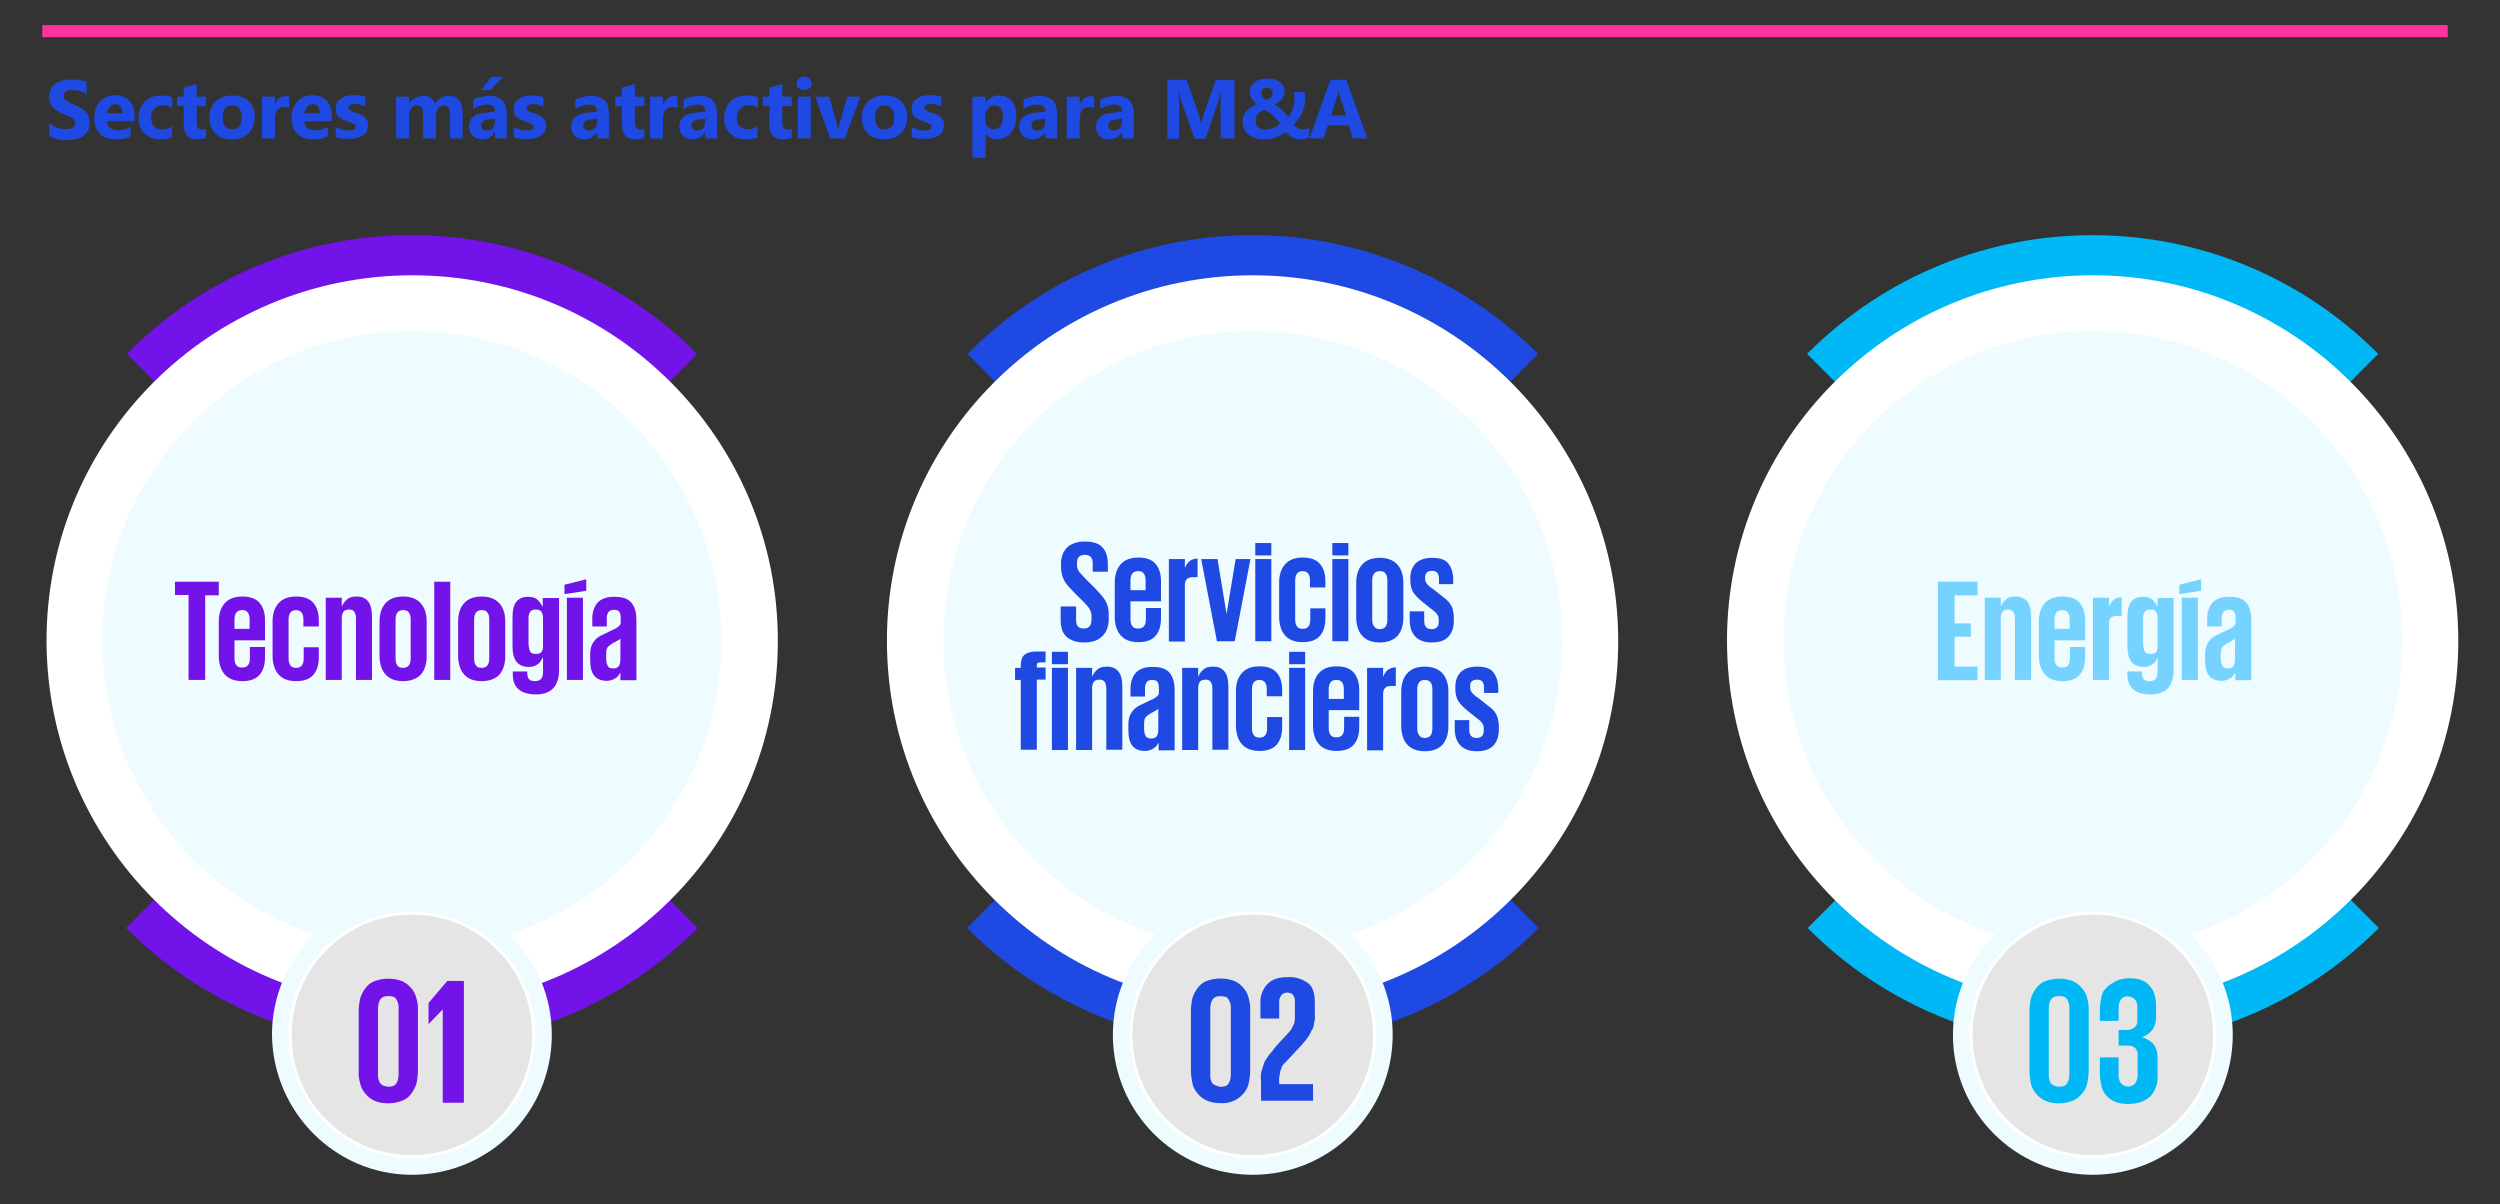 <?xml version="1.0" encoding="utf-8"?>
<!-- Generator: Adobe Illustrator 27.5.0, SVG Export Plug-In . SVG Version: 6.00 Build 0)  -->
<svg version="1.1" id="Layer_1" xmlns="http://www.w3.org/2000/svg" xmlns:xlink="http://www.w3.org/1999/xlink" x="0px" y="0px"
	 viewBox="0 0 827.3 398.5" style="enable-background:new 0 0 827.3 398.5;" xml:space="preserve">
<rect x="0" y="0" width="827.3" height="398.5" fill="#333333" stroke="none"/>
<style type="text/css">
	.st0{fill:none;stroke:#FD349C;stroke-width:4;}
	.st1{fill:#7213EA;}
	.st2{fill:#FFFFFF;}
	.st3{fill:#EEFBFF;}
	.st4{fill:#E5E5E5;}
	.st5{fill:none;stroke:#FFFFFF;}
	.st6{fill:#1E49E2;}
	.st7{fill:#00B8F5;}
	.st8{fill:#76D2FF;}
</style>
<line id="Line_107" class="st0" x1="14" y1="10.3" x2="810" y2="10.3"/>
<g id="Group_2613" transform="translate(0 0)">
	<path id="Path_3184" class="st1" d="M136.3,346.4c35.5,0,69.5-14.1,94.6-39.3l-94.6-94.9l-94.6,94.9
		C66.8,332.2,100.8,346.3,136.3,346.4"/>
	<path id="Path_3185" class="st1" d="M42,117.1l94.6,94.9l94.1-94.9c-25.1-25.1-59.1-39.3-94.6-39.3C100.7,77.8,66.8,91.9,42,117.1"
		/>
	<path id="Path_3186" class="st2" d="M136.3,333.1c66.8,0.1,121.1-54,121.1-120.9c0.1-66.8-54-121.1-120.9-121.1
		S15.4,145.1,15.4,212l0,0C15.5,278.8,69.5,333.1,136.3,333.1"/>
	<path id="Path_3187" class="st3" d="M136.3,314.4c56.6,0,102.4-45.9,102.4-102.4s-45.8-102.5-102.4-102.5S33.9,155.4,33.9,211.9
		C33.9,268.5,79.8,314.4,136.3,314.4"/>
</g>
<g id="Group_2615" transform="translate(74.606 218.363)">
	<path id="Path_3198" class="st3" d="M61.7,170.4c25.6,0,46.3-20.7,46.3-46.3c0-25.6-20.7-46.3-46.3-46.3s-46.3,20.7-46.3,46.3
		C15.7,149.6,36.3,170.4,61.7,170.4"/>
	<path id="Path_3199" class="st4" d="M61.7,164.4c22.3,0,40.3-18,40.3-40.3S84,83.8,61.7,83.8s-40.3,18-40.3,40.3
		c-0.1,22.2,17.8,40.2,40,40.3C61.6,164.4,61.6,164.4,61.7,164.4"/>
	<path id="Path_3200" class="st5" d="M61.7,164.4c22.3,0,40.3-18,40.3-40.3S84,83.8,61.7,83.8s-40.3,18-40.3,40.3
		c-0.1,22.2,17.8,40.2,40,40.3C61.6,164.4,61.6,164.4,61.7,164.4z"/>
</g>
<g id="Group_2616" transform="translate(103.202 245.918)">
	<path id="Path_3201" class="st1" d="M25.3,119.2c-1.5,0-3-0.2-4.4-0.8c-1.2-0.5-2.3-1.3-3.1-2.3c-0.9-1-1.5-2.1-1.8-3.4
		c-0.4-1.4-0.6-2.9-0.5-4.4V88.8c0-1.5,0.2-3,0.5-4.4c0.4-1.2,1-2.4,1.8-3.4c0.8-1.1,1.9-1.9,3.1-2.3c2.9-1,6-1,8.8,0
		c1.2,0.5,2.3,1.3,3.1,2.3c0.9,1,1.5,2.1,1.8,3.4c0.4,1.4,0.6,2.9,0.5,4.4v19.5c0,1.5-0.2,3-0.5,4.4c-0.4,1.2-1,2.4-1.8,3.4
		c-0.8,1.1-1.9,1.9-3.1,2.3C28.3,118.9,26.8,119.2,25.3,119.2z M25.3,113.7c1.3,0,2.1-0.3,2.6-1c0.6-0.9,0.8-2,0.8-3.1V87.8
		c0.1-1.1-0.2-2.2-0.8-3.1c-0.5-0.8-1.3-1-2.6-1c-1-0.1-2,0.3-2.6,1c-0.6,0.9-0.8,2-0.8,3.1v21.8c-0.1,1.1,0.2,2.2,0.8,3.1
		C23.4,113.3,24.4,113.7,25.3,113.7z"/>
	<path id="Path_3202" class="st1" d="M50.3,78.4V119h-7V88.1l0,0L38.6,93l0,0v-7l6.2-7.3h5.5V78.4z"/>
</g>
<g id="Group_2617" transform="translate(0 0)">
	<path id="Path_3203" class="st6" d="M414.6,346.4c35.5,0,69.5-14.1,94.6-39.3l-94.6-94.9L320,307.1
		C345.1,332.2,379.1,346.3,414.6,346.4"/>
	<path id="Path_3204" class="st6" d="M320.2,117.1l94.4,94.9l94.4-94.9c-25.1-25.1-59.1-39.3-94.6-39.3
		C379,77.8,345.1,91.9,320.2,117.1"/>
	<path id="Path_3205" class="st2" d="M414.6,333.1c66.8-0.1,121-54.3,120.9-121.1S481.2,91,414.4,91.1s-121,54.3-120.9,121.1l0,0
		C293.6,279,347.8,333.1,414.6,333.1"/>
	<path id="Path_3206" class="st3" d="M414.6,314.4c56.6,0,102.4-45.9,102.4-102.4s-45.8-102.5-102.4-102.5s-102.4,45.9-102.4,102.4
		l0,0C312.2,268.5,358,314.4,414.6,314.4"/>
</g>
<g id="Group_2620" transform="translate(74.869 218.363)">
	<path id="Path_3224" class="st3" d="M339.7,170.4c25.6,0,46.3-20.7,46.3-46.3c0-25.6-20.7-46.3-46.3-46.3s-46.3,20.7-46.3,46.3
		c0,25.5,20.6,46.2,46.1,46.3C339.6,170.4,339.7,170.4,339.7,170.4"/>
	<path id="Path_3225" class="st4" d="M339.7,164.4c22.3,0,40.3-18,40.3-40.3s-18-40.3-40.3-40.3s-40.3,18-40.3,40.3
		c-0.1,22.2,17.8,40.2,40,40.3C339.6,164.4,339.6,164.4,339.7,164.4"/>
	<path id="Path_3226" class="st5" d="M339.7,164.4c22.3,0,40.3-18,40.3-40.3s-18-40.3-40.3-40.3s-40.3,18-40.3,40.3
		c-0.1,22.2,17.8,40.2,40,40.3C339.6,164.4,339.6,164.4,339.7,164.4z"/>
</g>
<g id="Group_2621" transform="translate(100.605 245.657)">
	<path id="Path_3227" class="st6" d="M303.3,119.4c-1.5,0-3-0.2-4.4-0.8c-1.2-0.5-2.3-1.3-3.1-2.3c-0.9-1-1.5-2.1-1.8-3.4
		c-0.3-1.5-0.5-2.9-0.5-4.4V89c0-1.5,0.2-3,0.5-4.4c0.4-1.2,1-2.4,1.8-3.4c0.8-1.1,1.9-1.9,3.1-2.3c2.9-1,6-1,8.8,0
		c1.2,0.5,2.3,1.3,3.1,2.3c0.9,1,1.5,2.1,1.8,3.4c0.4,1.4,0.6,2.9,0.5,4.4v19.5c0,1.5-0.2,3-0.5,4.4c-0.3,1.3-0.9,2.4-1.8,3.4
		s-1.9,1.8-3.1,2.3C306.4,119.2,304.8,119.5,303.3,119.4z M303.3,114c1.3,0,2.1-0.3,2.6-1c0.6-0.9,0.8-2,0.8-3.1V88.1
		c0.1-1.1-0.2-2.2-0.8-3.1c-0.5-0.8-1.3-1-2.6-1c-1-0.1-2,0.3-2.6,1c-0.6,0.9-0.8,2-0.8,3.1v21.8c-0.1,1.1,0.2,2.2,0.8,3.1
		C301.5,113.5,302.4,113.9,303.3,114z"/>
	<path id="Path_3228" class="st6" d="M316.6,111.6c0-1,0-1.9,0.3-2.9c0.3-0.8,0.5-1.8,0.8-2.6c0.3-0.8,1-1.6,1.6-2.6
		c0.8-0.9,1.6-1.9,2.3-2.9l3.9-4.2c0.5-0.5,0.9-1,1.3-1.6l0.8-1.6c0.2-0.6,0.3-1.2,0.3-1.8v-5.5c0.1-0.9-0.2-1.9-0.8-2.6
		c-0.6-0.3-1.2-0.5-1.8-0.5c-0.7,0-1.4,0.3-1.8,0.8c-0.6,0.7-0.9,1.7-0.8,2.6v5.2h-6.2v-4.9c-0.2-2.4,0.7-4.8,2.3-6.5
		c1.6-1.6,3.6-2.3,6.8-2.3c2.4-0.2,4.8,0.6,6.8,2.1c1.6,1.3,2.1,3.6,2.1,6.5v3.9c0.1,1,0,1.9-0.3,2.9c0,0.8-0.3,1.7-0.8,2.3
		c-0.3,0.8-0.8,1.6-1.3,2.3c-0.5,0.8-1.3,1.6-2.1,2.6l-4.4,4.7c-0.5,0.5-0.8,1-1.3,1.3c-0.3,0.5-0.8,0.8-0.8,1.3s-0.5,1-0.5,1.6
		c0,0.5-0.3,1.3-0.3,2.1v1.8h11.2v5.5h-17.2v-7H316.6z"/>
</g>
<g id="Group_2622" transform="translate(0 0)">
	<path id="Path_3229" class="st7" d="M692.6,346.4c35.5,0,69.5-14.1,94.6-39.3l-94.4-94.9l-94.6,94.9
		C623.2,332.3,657.2,346.4,692.6,346.4"/>
	<path id="Path_3230" class="st7" d="M598,117.1l94.6,94.9l94.4-94.9c-52-52.2-136.4-52.4-188.6-0.4
		C598.2,116.8,598.1,117,598,117.1"/>
	<path id="Path_3231" class="st2" d="M692.6,333.1c66.8-0.1,121-54.3,120.9-121.1S759.2,91,692.4,91.1s-121,54.3-120.9,121.1l0,0
		C571.6,279,625.8,333.1,692.6,333.1"/>
	<path id="Path_3232" class="st3" d="M692.6,314.4c56.6,0,102.4-45.9,102.4-102.4s-45.8-102.5-102.4-102.5
		c-56.6,0-102.4,45.9-102.4,102.4l0,0C590.2,268.5,636,314.4,692.6,314.4"/>
</g>
<g id="Group_2624" transform="translate(74.866 218.363)">
	<path id="Path_3239" class="st3" d="M617.7,170.4c25.6,0,46.3-20.7,46.3-46.3c0-25.6-20.7-46.3-46.3-46.3s-46.3,20.7-46.3,46.3
		c0,25.5,20.6,46.2,46.1,46.3C617.6,170.4,617.7,170.4,617.7,170.4"/>
	<path id="Path_3240" class="st4" d="M617.7,164.4c22.3,0,40.3-18,40.3-40.3s-18-40.3-40.3-40.3s-40.3,18-40.3,40.3
		c-0.1,22.2,17.8,40.2,40,40.3C617.6,164.4,617.6,164.4,617.7,164.4"/>
	<path id="Path_3241" class="st5" d="M617.7,164.4c22.3,0,40.3-18,40.3-40.3s-18-40.3-40.3-40.3s-40.3,18-40.3,40.3
		c-0.1,22.2,17.8,40.2,40,40.3C617.6,164.4,617.6,164.4,617.7,164.4z"/>
</g>
<g id="Group_2625" transform="translate(100.081 245.918)">
	<path id="Path_3242" class="st7" d="M581.3,119.2c-1.5,0-3-0.2-4.4-0.8c-1.2-0.5-2.3-1.3-3.1-2.3c-0.9-1-1.5-2.1-1.8-3.4
		c-0.3-1.5-0.5-2.9-0.5-4.4V88.8c0-1.5,0.2-3,0.5-4.4c0.4-1.2,1-2.4,1.8-3.4c0.8-1.1,1.9-1.9,3.1-2.3c2.9-1,6-1,8.8,0
		c1.2,0.5,2.3,1.3,3.1,2.3c0.9,1,1.5,2.1,1.8,3.4c0.4,1.4,0.6,2.9,0.5,4.4v19.5c0,1.5-0.2,3-0.5,4.4c-0.3,1.3-0.9,2.4-1.8,3.4
		c-0.9,1-1.9,1.8-3.1,2.3C584.3,118.9,582.8,119.2,581.3,119.2z M581.3,113.7c1.3,0,2.1-0.3,2.6-1c0.6-0.9,0.8-2,0.8-3.1V87.8
		c0.1-1.1-0.2-2.2-0.8-3.1c-0.5-0.8-1.3-1-2.6-1c-1-0.1-2,0.3-2.6,1c-0.6,0.9-0.8,2-0.8,3.1v21.8c-0.1,1.1,0.2,2.2,0.8,3.1
		C579.4,113.3,580.4,113.7,581.3,113.7z"/>
	<path id="Path_3243" class="st7" d="M604.5,77.8c3.1,0,5.5,0.8,6.8,2.6c1.6,1.6,2.1,3.9,2.1,6.8v3.6c0,1.5-0.4,3-1.3,4.2
		c-0.9,1.1-2.1,1.9-3.4,2.3c1.5,0.4,2.8,1.2,3.9,2.3c0.9,1.3,1.3,2.8,1.3,4.4v6c0.2,2.5-0.7,4.9-2.3,6.8c-1.6,1.6-4.2,2.6-7.5,2.6
		c-1.5,0-3-0.2-4.4-0.8c-2.2-0.9-3.9-2.9-4.4-5.2c-0.3-1.4-0.5-2.8-0.5-4.2V104h6.2v5.7c-0.1,1,0.2,2,0.8,2.9
		c1.2,1.3,3.2,1.4,4.5,0.2c0.1-0.1,0.2-0.1,0.2-0.2c0.5-0.8,0.8-1.7,0.8-2.6v-6.8c0.1-0.9-0.2-1.7-0.8-2.3c-0.7-0.6-1.7-0.9-2.6-0.8
		H601v-5.2h2.6c0.9,0.1,1.9-0.2,2.6-0.8c0.7-0.5,1.1-1.4,1-2.3v-4.4c0.1-0.9-0.2-1.9-0.8-2.6c-0.6-0.6-1.5-1-2.3-1
		c-0.9-0.1-1.8,0.3-2.3,1c-0.6,0.8-0.8,1.8-0.8,2.9v4.2h-6.2v-3.6c0-1.4,0.2-2.8,0.5-4.2c0.2-1.2,0.7-2.3,1.6-3.1
		c0.8-0.8,1.8-1.5,2.9-2.1C601.1,78.2,602.8,77.8,604.5,77.8z"/>
</g>
<g>
	<g>
		<path class="st6" d="M16.3,45v-4.3c0.8,0.7,1.6,1.1,2.6,1.5s1.8,0.5,2.8,0.5c0.5,0,1,0,1.4-0.1s0.8-0.2,1-0.4
			c0.3-0.2,0.5-0.4,0.6-0.6c0.1-0.2,0.2-0.5,0.2-0.8c0-0.4-0.1-0.7-0.3-1s-0.5-0.6-0.9-0.8c-0.4-0.3-0.8-0.5-1.3-0.7
			c-0.5-0.2-1.1-0.5-1.7-0.7c-1.5-0.6-2.6-1.4-3.4-2.3c-0.7-0.9-1.1-2-1.1-3.3c0-1,0.2-1.9,0.6-2.6c0.4-0.7,1-1.3,1.7-1.8
			s1.5-0.8,2.4-1c0.9-0.2,1.9-0.3,2.9-0.3c1,0,1.9,0.1,2.7,0.2s1.5,0.3,2.2,0.6v4c-0.3-0.2-0.7-0.4-1.1-0.6
			c-0.4-0.2-0.8-0.3-1.2-0.4c-0.4-0.1-0.8-0.2-1.2-0.2s-0.8-0.1-1.1-0.1c-0.5,0-0.9,0-1.3,0.1c-0.4,0.1-0.7,0.2-1,0.4
			c-0.3,0.2-0.5,0.4-0.6,0.6s-0.2,0.5-0.2,0.8c0,0.3,0.1,0.6,0.3,0.9c0.2,0.3,0.4,0.5,0.7,0.7c0.3,0.2,0.7,0.5,1.1,0.7
			c0.4,0.2,1,0.4,1.5,0.7c0.8,0.3,1.5,0.7,2.1,1c0.6,0.4,1.1,0.8,1.6,1.2c0.4,0.5,0.8,1,1,1.6c0.2,0.6,0.4,1.3,0.4,2.1
			c0,1.1-0.2,2-0.6,2.7c-0.4,0.7-1,1.3-1.7,1.8c-0.7,0.5-1.5,0.8-2.4,1c-0.9,0.2-1.9,0.3-2.9,0.3c-1.1,0-2.1-0.1-3-0.3
			C17.9,45.7,17,45.4,16.3,45z"/>
		<path class="st6" d="M44.4,40.1h-9c0.1,2,1.4,3,3.8,3c1.5,0,2.9-0.4,4-1.1v3.1c-1.3,0.7-2.9,1-5,1c-2.2,0-4-0.6-5.2-1.9
			c-1.2-1.2-1.8-3-1.8-5.2c0-2.3,0.7-4.1,2-5.5c1.3-1.3,3-2,4.9-2c2,0,3.6,0.6,4.7,1.8s1.7,2.8,1.7,4.9V40.1z M40.5,37.5
			c0-2-0.8-3-2.4-3c-0.7,0-1.3,0.3-1.8,0.9c-0.5,0.6-0.8,1.3-0.9,2.1H40.5z"/>
		<path class="st6" d="M57.2,45.3c-1,0.6-2.4,0.8-4.2,0.8c-2.1,0-3.8-0.6-5.2-1.9c-1.3-1.3-2-2.9-2-5c0-2.3,0.7-4.2,2.1-5.6
			c1.4-1.4,3.3-2,5.6-2c1.6,0,2.8,0.2,3.5,0.6v3.6c-0.9-0.7-1.9-1-3-1c-1.2,0-2.2,0.4-2.9,1.1c-0.7,0.7-1.1,1.7-1.1,3
			c0,1.2,0.3,2.2,1,2.9c0.7,0.7,1.6,1,2.8,1c1.1,0,2.1-0.3,3.1-1V45.3z"/>
		<path class="st6" d="M68.1,45.6c-0.6,0.3-1.6,0.5-2.8,0.5c-3,0-4.5-1.6-4.5-4.7v-6.3h-2.2V32h2.2v-3l4.3-1.2V32h3.1v3.1h-3.1v5.6
			c0,1.4,0.6,2.2,1.7,2.2c0.5,0,0.9-0.1,1.4-0.4V45.6z"/>
		<path class="st6" d="M76.7,46.1c-2.3,0-4.1-0.6-5.4-1.9c-1.3-1.3-2-3-2-5.3c0-2.3,0.7-4.1,2.1-5.4s3.2-1.9,5.5-1.9
			c2.3,0,4.1,0.6,5.4,1.9c1.3,1.3,2,3,2,5.1c0,2.3-0.7,4.1-2,5.4C80.8,45.5,79,46.1,76.7,46.1z M76.8,34.9c-1,0-1.8,0.3-2.3,1
			c-0.6,0.7-0.8,1.7-0.8,2.9c0,2.7,1.1,4,3.2,4c2,0,3.1-1.4,3.1-4.1C79.9,36.2,78.8,34.9,76.8,34.9z"/>
		<path class="st6" d="M95.7,35.8c-0.5-0.3-1.1-0.4-1.8-0.4c-0.9,0-1.7,0.3-2.2,1C91.2,37.1,91,38,91,39.2v6.6h-4.3V32H91v2.6H91
			c0.7-1.9,1.9-2.8,3.6-2.8c0.5,0,0.8,0.1,1.1,0.2V35.8z"/>
		<path class="st6" d="M109.7,40.1h-9c0.1,2,1.4,3,3.8,3c1.5,0,2.9-0.4,4-1.1v3.1c-1.3,0.7-2.9,1-5,1c-2.2,0-4-0.6-5.2-1.9
			c-1.2-1.2-1.8-3-1.8-5.2c0-2.3,0.7-4.1,2-5.5c1.3-1.3,3-2,4.9-2c2,0,3.6,0.6,4.7,1.8s1.7,2.8,1.7,4.9V40.1z M105.8,37.5
			c0-2-0.8-3-2.4-3c-0.7,0-1.3,0.3-1.8,0.9c-0.5,0.6-0.8,1.3-0.9,2.1H105.8z"/>
		<path class="st6" d="M111.1,45.4V42c0.7,0.4,1.4,0.7,2.1,0.9c0.7,0.2,1.4,0.3,2,0.3c0.8,0,1.4-0.1,1.8-0.3s0.7-0.5,0.7-0.9
			c0-0.3-0.1-0.5-0.3-0.7s-0.5-0.3-0.8-0.5c-0.3-0.1-0.7-0.3-1-0.4c-0.4-0.1-0.7-0.2-1.1-0.4c-0.5-0.2-1-0.4-1.5-0.7
			c-0.4-0.2-0.8-0.5-1.1-0.8c-0.3-0.3-0.5-0.7-0.6-1.1s-0.2-0.9-0.2-1.5c0-0.8,0.2-1.4,0.5-2c0.3-0.6,0.8-1,1.3-1.4
			c0.6-0.4,1.2-0.6,1.9-0.8c0.7-0.2,1.5-0.2,2.3-0.2c0.6,0,1.2,0,1.9,0.1c0.6,0.1,1.2,0.2,1.9,0.4v3.3c-0.5-0.3-1.1-0.6-1.7-0.7
			c-0.6-0.2-1.2-0.2-1.8-0.2c-0.3,0-0.5,0-0.8,0.1c-0.2,0-0.5,0.1-0.7,0.2c-0.2,0.1-0.3,0.2-0.4,0.4s-0.2,0.3-0.2,0.5
			c0,0.3,0.1,0.5,0.2,0.6c0.2,0.2,0.4,0.3,0.6,0.5c0.3,0.1,0.6,0.2,0.9,0.4s0.6,0.2,1,0.3c0.6,0.2,1.1,0.4,1.5,0.6
			c0.5,0.2,0.9,0.5,1.2,0.8c0.3,0.3,0.6,0.7,0.8,1.1c0.2,0.4,0.3,0.9,0.3,1.5c0,0.8-0.2,1.5-0.5,2.1s-0.8,1.1-1.4,1.4
			c-0.6,0.4-1.3,0.6-2,0.8c-0.8,0.2-1.6,0.2-2.4,0.2C113.8,46.1,112.4,45.9,111.1,45.4z"/>
		<path class="st6" d="M153.2,45.8h-4.3v-7.9c0-2-0.7-3-2.2-3c-0.7,0-1.3,0.3-1.7,0.9c-0.4,0.6-0.7,1.4-0.7,2.3v7.7h-4.3v-8
			c0-2-0.7-2.9-2.2-2.9c-0.7,0-1.3,0.3-1.7,0.9s-0.7,1.4-0.7,2.3v7.7h-4.3V32h4.3v2.2h0.1c0.4-0.7,1.1-1.3,1.9-1.8
			c0.8-0.5,1.7-0.7,2.6-0.7c2,0,3.3,0.9,4,2.6c1.1-1.7,2.6-2.6,4.6-2.6c3,0,4.5,1.9,4.5,5.6V45.8z"/>
		<path class="st6" d="M167.8,45.8h-4v-2h-0.1c-0.9,1.5-2.3,2.3-4.1,2.3c-1.3,0-2.4-0.4-3.2-1.1c-0.8-0.8-1.2-1.8-1.2-3
			c0-2.7,1.6-4.2,4.8-4.6l3.8-0.5c0-1.5-0.8-2.3-2.5-2.3c-1.6,0-3.2,0.5-4.7,1.5v-3.2c0.6-0.3,1.4-0.6,2.4-0.8c1-0.2,2-0.4,2.8-0.4
			c3.9,0,5.9,2,5.9,5.9V45.8z M163.8,40.2v-0.9l-2.5,0.3c-1.4,0.2-2.1,0.8-2.1,1.9c0,0.5,0.2,0.9,0.5,1.2c0.3,0.3,0.8,0.5,1.4,0.5
			c0.8,0,1.5-0.3,2-0.8C163.5,41.7,163.8,41,163.8,40.2z M166.5,25.4l-4.2,4.4h-3.1l3.5-4.4H166.5z"/>
		<path class="st6" d="M170,45.4V42c0.7,0.4,1.4,0.7,2.1,0.9c0.7,0.2,1.4,0.3,2,0.3c0.8,0,1.4-0.1,1.8-0.3s0.7-0.5,0.7-0.9
			c0-0.3-0.1-0.5-0.3-0.7s-0.5-0.3-0.8-0.5c-0.3-0.1-0.7-0.3-1-0.4c-0.4-0.1-0.7-0.2-1.1-0.4c-0.5-0.2-1-0.4-1.5-0.7
			c-0.4-0.2-0.8-0.5-1.1-0.8c-0.3-0.3-0.5-0.7-0.6-1.1S170,36.6,170,36c0-0.8,0.2-1.4,0.5-2c0.3-0.6,0.8-1,1.3-1.4
			c0.6-0.4,1.2-0.6,1.9-0.8c0.7-0.2,1.5-0.2,2.3-0.2c0.6,0,1.2,0,1.9,0.1c0.6,0.1,1.2,0.2,1.9,0.4v3.3c-0.5-0.3-1.1-0.6-1.7-0.7
			c-0.6-0.2-1.2-0.2-1.8-0.2c-0.3,0-0.5,0-0.8,0.1c-0.2,0-0.5,0.1-0.7,0.2c-0.2,0.1-0.3,0.2-0.4,0.4s-0.2,0.3-0.2,0.5
			c0,0.3,0.1,0.5,0.2,0.6c0.2,0.2,0.4,0.3,0.6,0.5c0.3,0.1,0.6,0.2,0.9,0.4s0.6,0.2,1,0.3c0.6,0.2,1.1,0.4,1.5,0.6
			c0.5,0.2,0.9,0.5,1.2,0.8c0.3,0.3,0.6,0.7,0.8,1.1c0.2,0.4,0.3,0.9,0.3,1.5c0,0.8-0.2,1.5-0.5,2.1s-0.8,1.1-1.4,1.4
			c-0.6,0.4-1.3,0.6-2,0.8c-0.8,0.2-1.6,0.2-2.4,0.2C172.7,46.1,171.3,45.9,170,45.4z"/>
		<path class="st6" d="M201.6,45.8h-4v-2h-0.1c-0.9,1.5-2.3,2.3-4.1,2.3c-1.3,0-2.4-0.4-3.2-1.1c-0.8-0.8-1.2-1.8-1.2-3
			c0-2.7,1.6-4.2,4.8-4.6l3.8-0.5c0-1.5-0.8-2.3-2.5-2.3c-1.6,0-3.2,0.5-4.7,1.5v-3.2c0.6-0.3,1.4-0.6,2.4-0.8c1-0.2,2-0.4,2.8-0.4
			c3.9,0,5.9,2,5.9,5.9V45.8z M197.6,40.2v-0.9l-2.5,0.3c-1.4,0.2-2.1,0.8-2.1,1.9c0,0.5,0.2,0.9,0.5,1.2c0.3,0.3,0.8,0.5,1.4,0.5
			c0.8,0,1.5-0.3,2-0.8C197.3,41.7,197.6,41,197.6,40.2z"/>
		<path class="st6" d="M213.1,45.6c-0.6,0.3-1.6,0.5-2.8,0.5c-3,0-4.5-1.6-4.5-4.7v-6.3h-2.2V32h2.2v-3l4.3-1.2V32h3.1v3.1h-3.1v5.6
			c0,1.4,0.6,2.2,1.7,2.2c0.5,0,0.9-0.1,1.4-0.4V45.6z"/>
		<path class="st6" d="M224.2,35.8c-0.5-0.3-1.1-0.4-1.8-0.4c-0.9,0-1.7,0.3-2.2,1c-0.5,0.7-0.8,1.6-0.8,2.8v6.6h-4.3V32h4.3v2.6
			h0.1c0.7-1.9,1.9-2.8,3.6-2.8c0.5,0,0.8,0.1,1.1,0.2V35.8z"/>
		<path class="st6" d="M237.4,45.8h-4v-2h-0.1c-0.9,1.5-2.3,2.3-4.1,2.3c-1.3,0-2.4-0.4-3.2-1.1c-0.8-0.8-1.2-1.8-1.2-3
			c0-2.7,1.6-4.2,4.8-4.6l3.8-0.5c0-1.5-0.8-2.3-2.5-2.3c-1.6,0-3.2,0.5-4.7,1.5v-3.2c0.6-0.3,1.4-0.6,2.4-0.8c1-0.2,2-0.4,2.8-0.4
			c3.9,0,5.9,2,5.9,5.9V45.8z M233.4,40.2v-0.9l-2.5,0.3c-1.4,0.2-2.1,0.8-2.1,1.9c0,0.5,0.2,0.9,0.5,1.2c0.3,0.3,0.8,0.5,1.4,0.5
			c0.8,0,1.5-0.3,2-0.8C233.1,41.7,233.4,41,233.4,40.2z"/>
		<path class="st6" d="M251,45.3c-1,0.6-2.4,0.8-4.2,0.8c-2.1,0-3.8-0.6-5.2-1.9c-1.3-1.3-2-2.9-2-5c0-2.3,0.7-4.2,2.1-5.6
			c1.4-1.4,3.3-2,5.6-2c1.6,0,2.8,0.2,3.5,0.6v3.6c-0.9-0.7-1.9-1-3-1c-1.2,0-2.2,0.4-2.9,1.1c-0.7,0.7-1.1,1.7-1.1,3
			c0,1.2,0.3,2.2,1,2.9c0.7,0.7,1.6,1,2.8,1c1.1,0,2.1-0.3,3.1-1V45.3z"/>
		<path class="st6" d="M261.9,45.6c-0.6,0.3-1.6,0.5-2.8,0.5c-3,0-4.5-1.6-4.5-4.7v-6.3h-2.2V32h2.2v-3l4.3-1.2V32h3.1v3.1h-3.1v5.6
			c0,1.4,0.6,2.2,1.7,2.2c0.5,0,0.9-0.1,1.4-0.4V45.6z"/>
		<path class="st6" d="M266.1,29.8c-0.7,0-1.3-0.2-1.8-0.6s-0.7-1-0.7-1.6c0-0.6,0.2-1.2,0.7-1.6c0.5-0.4,1-0.6,1.8-0.6
			c0.7,0,1.3,0.2,1.8,0.6c0.5,0.4,0.7,0.9,0.7,1.6c0,0.6-0.2,1.2-0.7,1.6C267.5,29.6,266.9,29.8,266.1,29.8z M268.2,45.8H264V32h4.3
			V45.8z"/>
		<path class="st6" d="M284.7,32l-5.1,13.8h-4.9L269.8,32h4.6l2.4,8.5c0.3,1,0.4,1.8,0.5,2.5h0.1c0.1-0.6,0.2-1.4,0.5-2.4l2.5-8.6
			H284.7z"/>
		<path class="st6" d="M292.6,46.1c-2.3,0-4.1-0.6-5.4-1.9c-1.3-1.3-2-3-2-5.3c0-2.3,0.7-4.1,2.1-5.4s3.2-1.9,5.5-1.9
			c2.3,0,4.1,0.6,5.4,1.9c1.3,1.3,2,3,2,5.1c0,2.3-0.7,4.1-2,5.4C296.8,45.5,294.9,46.1,292.6,46.1z M292.7,34.9c-1,0-1.8,0.3-2.3,1
			c-0.6,0.7-0.8,1.7-0.8,2.9c0,2.7,1.1,4,3.2,4c2,0,3.1-1.4,3.1-4.1C295.8,36.2,294.7,34.9,292.7,34.9z"/>
		<path class="st6" d="M301.7,45.4V42c0.7,0.4,1.4,0.7,2.1,0.9c0.7,0.2,1.4,0.3,2,0.3c0.8,0,1.4-0.1,1.8-0.3s0.7-0.5,0.7-0.9
			c0-0.3-0.1-0.5-0.3-0.7s-0.5-0.3-0.8-0.5c-0.3-0.1-0.7-0.3-1-0.4c-0.4-0.1-0.7-0.2-1.1-0.4c-0.5-0.2-1-0.4-1.5-0.7
			c-0.4-0.2-0.8-0.5-1.1-0.8c-0.3-0.3-0.5-0.7-0.6-1.1s-0.2-0.9-0.2-1.5c0-0.8,0.2-1.4,0.5-2c0.3-0.6,0.8-1,1.3-1.4
			c0.6-0.4,1.2-0.6,1.9-0.8c0.7-0.2,1.5-0.2,2.3-0.2c0.6,0,1.2,0,1.9,0.1c0.6,0.1,1.2,0.2,1.9,0.4v3.3c-0.5-0.3-1.1-0.6-1.7-0.7
			c-0.6-0.2-1.2-0.2-1.8-0.2c-0.3,0-0.5,0-0.8,0.1c-0.2,0-0.5,0.1-0.7,0.2c-0.2,0.1-0.3,0.2-0.4,0.4s-0.2,0.3-0.2,0.5
			c0,0.3,0.1,0.5,0.2,0.6c0.2,0.2,0.4,0.3,0.6,0.5c0.3,0.1,0.6,0.2,0.9,0.4s0.6,0.2,1,0.3c0.6,0.2,1.1,0.4,1.5,0.6
			c0.5,0.2,0.9,0.5,1.2,0.8c0.3,0.3,0.6,0.7,0.8,1.1c0.2,0.4,0.3,0.9,0.3,1.5c0,0.8-0.2,1.5-0.5,2.1s-0.8,1.1-1.4,1.4
			c-0.6,0.4-1.3,0.6-2,0.8c-0.8,0.2-1.6,0.2-2.4,0.2C304.4,46.1,303,45.9,301.7,45.4z"/>
		<path class="st6" d="M326.2,44.2L326.2,44.2l-0.1,8h-4.3V32h4.3V34h0.1c1.1-1.6,2.5-2.4,4.4-2.4c1.8,0,3.2,0.6,4.2,1.8
			c1,1.2,1.5,2.9,1.5,5c0,2.3-0.6,4.2-1.7,5.5c-1.1,1.4-2.7,2.1-4.5,2.1C328.3,46.1,327,45.5,326.2,44.2z M326,38.5v1.1
			c0,1,0.3,1.7,0.8,2.3c0.5,0.6,1.2,0.9,2,0.9c1,0,1.7-0.4,2.3-1.1c0.5-0.8,0.8-1.8,0.8-3.2c0-2.4-0.9-3.6-2.8-3.6
			c-0.9,0-1.6,0.3-2.1,1C326.3,36.5,326,37.4,326,38.5z"/>
		<path class="st6" d="M349.9,45.8h-4v-2h-0.1c-0.9,1.5-2.3,2.3-4.1,2.3c-1.3,0-2.4-0.4-3.2-1.1c-0.8-0.8-1.2-1.8-1.2-3
			c0-2.7,1.6-4.2,4.8-4.6l3.8-0.5c0-1.5-0.8-2.3-2.5-2.3c-1.6,0-3.2,0.5-4.7,1.5v-3.2c0.6-0.3,1.4-0.6,2.4-0.8c1-0.2,2-0.4,2.8-0.4
			c3.9,0,5.9,2,5.9,5.9V45.8z M345.9,40.2v-0.9l-2.5,0.3c-1.4,0.2-2.1,0.8-2.1,1.9c0,0.5,0.2,0.9,0.5,1.2c0.3,0.3,0.8,0.5,1.4,0.5
			c0.8,0,1.5-0.3,2-0.8C345.7,41.7,345.9,41,345.9,40.2z"/>
		<path class="st6" d="M362.1,35.8c-0.5-0.3-1.1-0.4-1.8-0.4c-0.9,0-1.7,0.3-2.2,1c-0.5,0.7-0.8,1.6-0.8,2.8v6.6H353V32h4.3v2.6h0.1
			c0.7-1.9,1.9-2.8,3.6-2.8c0.5,0,0.8,0.1,1.1,0.2V35.8z"/>
		<path class="st6" d="M375.3,45.8h-4v-2h-0.1c-0.9,1.5-2.3,2.3-4.1,2.3c-1.3,0-2.4-0.4-3.2-1.1c-0.8-0.8-1.2-1.8-1.2-3
			c0-2.7,1.6-4.2,4.8-4.6l3.8-0.5c0-1.5-0.8-2.3-2.5-2.3c-1.6,0-3.2,0.5-4.7,1.5v-3.2c0.6-0.3,1.4-0.6,2.4-0.8c1-0.2,2-0.4,2.8-0.4
			c3.9,0,5.9,2,5.9,5.9V45.8z M371.3,40.2v-0.9l-2.5,0.3c-1.4,0.2-2.1,0.8-2.1,1.9c0,0.5,0.2,0.9,0.5,1.2c0.3,0.3,0.8,0.5,1.4,0.5
			c0.8,0,1.5-0.3,2-0.8C371,41.7,371.3,41,371.3,40.2z"/>
		<path class="st6" d="M408.2,45.8h-4.3V34.2c0-1.3,0.1-2.6,0.2-4.1h-0.1c-0.2,1.2-0.4,2-0.6,2.6l-4.5,13.2h-3.6l-4.6-13
			c-0.1-0.4-0.3-1.3-0.6-2.7h-0.1c0.1,1.9,0.2,3.6,0.2,5v10.7h-3.9V26.4h6.4l4,11.5c0.3,0.9,0.5,1.8,0.7,2.8h0.1
			c0.2-1.1,0.5-2,0.8-2.8l4-11.4h6.2V45.8z"/>
		<path class="st6" d="M430.1,46.1c-0.5,0-0.9-0.1-1.4-0.2c-0.4-0.1-0.8-0.3-1.2-0.5c-0.4-0.2-0.7-0.5-1.1-0.8
			c-0.3-0.3-0.7-0.6-1-0.9c-0.3,0.3-0.7,0.5-1.2,0.8c-0.5,0.3-1,0.5-1.6,0.8c-0.6,0.2-1.2,0.4-1.9,0.6s-1.5,0.2-2.3,0.2
			c-1.1,0-2-0.1-2.9-0.4c-0.9-0.3-1.7-0.6-2.3-1.1c-0.6-0.5-1.2-1.1-1.5-1.9c-0.4-0.7-0.5-1.6-0.5-2.6c0-0.8,0.1-1.4,0.4-2
			c0.3-0.6,0.6-1.1,1.1-1.6c0.4-0.4,0.9-0.8,1.5-1.2c0.6-0.3,1.1-0.6,1.7-0.8c-0.3-0.2-0.6-0.5-0.8-0.7c-0.3-0.3-0.5-0.6-0.8-0.9
			c-0.2-0.3-0.4-0.7-0.5-1.1c-0.1-0.4-0.2-0.8-0.2-1.3c0-0.7,0.1-1.3,0.4-1.9c0.3-0.5,0.7-1,1.2-1.4s1.1-0.7,1.9-0.9
			c0.7-0.2,1.5-0.3,2.4-0.3c0.8,0,1.6,0.1,2.3,0.3c0.7,0.2,1.3,0.5,1.8,0.9c0.5,0.4,0.9,0.8,1.1,1.3c0.3,0.5,0.4,1.1,0.4,1.7
			c0,1-0.3,1.9-0.9,2.6c-0.6,0.7-1.4,1.3-2.5,1.8c0.4,0.2,0.8,0.4,1.2,0.7c0.4,0.3,0.8,0.5,1.2,0.9c0.4,0.3,0.7,0.7,1.1,1.1
			c0.4,0.4,0.7,0.9,1.1,1.4c0.7-0.9,1.3-1.9,1.6-3c0.3-1,0.5-2.1,0.5-3.3c0-0.3,0-0.7-0.1-1c0-0.3-0.1-0.6-0.2-0.9h3.6
			c0.1,0.3,0.2,0.6,0.2,0.8c0,0.3,0.1,0.6,0.1,1c0,0.9-0.1,1.7-0.3,2.6c-0.2,0.8-0.4,1.6-0.8,2.4c-0.3,0.8-0.7,1.5-1.2,2.1
			c-0.5,0.7-1,1.3-1.6,1.9c0.4,0.5,0.9,0.8,1.4,1.1c0.5,0.2,0.9,0.4,1.3,0.4c0.4,0,0.9,0,1.3-0.1c0.5-0.1,0.8-0.2,1.2-0.4v3.2
			c-0.5,0.2-1,0.3-1.5,0.4C431.2,46.1,430.7,46.1,430.1,46.1z M418.6,42.9c0.5,0,1-0.1,1.5-0.2c0.5-0.1,0.9-0.2,1.3-0.4
			s0.8-0.4,1.2-0.6s0.7-0.5,1-0.7c-0.5-0.7-0.9-1.3-1.4-1.8c-0.5-0.5-0.9-0.9-1.3-1.3c-0.4-0.4-0.9-0.7-1.3-0.9
			c-0.4-0.2-0.9-0.5-1.3-0.7c-0.4,0.2-0.7,0.4-1.1,0.6c-0.3,0.2-0.6,0.5-0.9,0.8c-0.3,0.3-0.5,0.6-0.6,1c-0.2,0.4-0.2,0.8-0.2,1.3
			c0,0.4,0.1,0.8,0.2,1.2s0.4,0.7,0.7,0.9s0.6,0.4,1,0.6C417.7,42.8,418.2,42.9,418.6,42.9z M421.1,30.6c0-0.3,0-0.5-0.1-0.7
			s-0.2-0.4-0.4-0.5c-0.2-0.1-0.4-0.2-0.6-0.3c-0.2-0.1-0.4-0.1-0.7-0.1c-0.3,0-0.6,0-0.8,0.1s-0.5,0.2-0.6,0.4
			c-0.2,0.2-0.3,0.3-0.4,0.5c-0.1,0.2-0.1,0.4-0.1,0.7c0,0.5,0.2,1,0.5,1.4c0.3,0.4,0.7,0.8,1.2,1c0.3-0.1,0.6-0.2,0.8-0.4
			c0.3-0.1,0.5-0.3,0.7-0.5c0.2-0.2,0.4-0.4,0.5-0.7C421.1,31.3,421.1,31,421.1,30.6z"/>
		<path class="st6" d="M452.5,45.8h-4.8l-1.4-4.3h-6.9l-1.4,4.3h-4.7l7-19.4h5.2L452.5,45.8z M445.4,38.1l-2.1-6.5
			c-0.2-0.5-0.3-1.1-0.3-1.7h-0.1c0,0.6-0.2,1.1-0.3,1.7l-2.1,6.6H445.4z"/>
	</g>
</g>
<g>
	<path class="st1" d="M57.9,192.5h14.5v4.5h-4.5V225h-5.5v-28.1h-4.5V192.5z"/>
	<path class="st1" d="M87.7,214.3v3.2c0,2.5-0.6,4.4-1.8,5.8c-1.2,1.4-3.1,2.1-5.7,2.1c-1.3,0-2.5-0.2-3.5-0.6c-1-0.4-1.8-1-2.4-1.7
		c-0.6-0.7-1.1-1.6-1.4-2.6c-0.3-1-0.5-2.1-0.5-3.3v-11.5c0-2.5,0.6-4.5,1.9-6c1.3-1.5,3.2-2.3,5.9-2.3c2.6,0,4.5,0.7,5.7,2.1
		c1.2,1.4,1.8,3.3,1.8,5.8v6.6H77.6v6c0,0.9,0.2,1.7,0.6,2.2c0.4,0.6,1.1,0.8,2,0.8c0.9,0,1.5-0.3,1.9-0.8c0.4-0.5,0.6-1.3,0.6-2.3
		v-3.7H87.7z M77.6,208.1h5v-3.2c0-0.9-0.2-1.7-0.6-2.2c-0.4-0.6-1-0.8-1.9-0.8c-0.9,0-1.5,0.3-1.9,0.8c-0.4,0.6-0.6,1.3-0.6,2.2
		V208.1z"/>
	<path class="st1" d="M105.5,214.3v3.2c0,2.5-0.6,4.4-1.8,5.8c-1.2,1.4-3.1,2.1-5.7,2.1c-1.3,0-2.5-0.2-3.5-0.6
		c-1-0.4-1.8-1-2.4-1.7c-0.6-0.7-1.1-1.6-1.4-2.6c-0.3-1-0.5-2.1-0.5-3.3v-11.5c0-2.5,0.6-4.5,1.9-6c1.3-1.5,3.2-2.3,5.9-2.3
		c2.6,0,4.5,0.7,5.7,2.1c1.2,1.4,1.8,3.3,1.8,5.8v2h-5.1v-2.4c0-0.9-0.2-1.7-0.6-2.2c-0.4-0.5-1-0.8-1.8-0.8c-0.9,0-1.5,0.3-1.9,0.8
		c-0.4,0.6-0.6,1.3-0.6,2.2V218c0,0.9,0.2,1.7,0.6,2.2c0.4,0.6,1.1,0.8,1.9,0.8c0.9,0,1.5-0.3,1.9-0.8c0.4-0.5,0.6-1.3,0.6-2.3v-3.7
		H105.5z"/>
	<path class="st1" d="M117.8,204.5c0-0.8-0.2-1.5-0.5-2c-0.3-0.5-0.9-0.8-1.8-0.8c-0.9,0-1.6,0.3-1.9,0.8c-0.3,0.5-0.5,1.2-0.5,2
		V225h-5.3v-27.2h5.3v2.8h0.1c0.3-0.8,0.8-1.5,1.6-2.2c0.7-0.7,1.8-1,3.2-1c1.7,0,2.9,0.5,3.8,1.6c0.9,1.1,1.3,2.8,1.3,5.2V225h-5.3
		V204.5z"/>
	<path class="st1" d="M133.4,225.4c-1.3,0-2.5-0.2-3.5-0.6c-1-0.4-1.8-1-2.4-1.7c-0.6-0.7-1.1-1.6-1.4-2.6c-0.3-1-0.5-2.1-0.5-3.3
		v-11.5c0-2.5,0.6-4.5,1.9-6c1.3-1.5,3.2-2.3,5.9-2.3c2.6,0,4.6,0.8,5.9,2.3c1.3,1.5,1.9,3.5,1.9,6v11.5c0,2.4-0.6,4.4-1.9,6
		C137.9,224.6,136,225.4,133.4,225.4z M133.4,221c0.9,0,1.5-0.3,1.9-0.8c0.4-0.6,0.6-1.3,0.6-2.2v-13.1c0-0.9-0.2-1.7-0.6-2.2
		c-0.4-0.6-1-0.8-1.9-0.8c-0.9,0-1.5,0.3-1.9,0.8c-0.4,0.6-0.6,1.3-0.6,2.2V218c0,0.9,0.2,1.7,0.6,2.2
		C131.8,220.8,132.5,221,133.4,221z"/>
	<path class="st1" d="M143.7,192.5h5.3V225h-5.3V192.5z"/>
	<path class="st1" d="M159.4,225.4c-1.3,0-2.5-0.2-3.5-0.6c-1-0.4-1.8-1-2.4-1.7c-0.6-0.7-1.1-1.6-1.4-2.6c-0.3-1-0.5-2.1-0.5-3.3
		v-11.5c0-2.5,0.6-4.5,1.9-6c1.3-1.5,3.2-2.3,5.9-2.3c2.6,0,4.6,0.8,5.9,2.3c1.3,1.5,1.9,3.5,1.9,6v11.5c0,2.4-0.6,4.4-1.9,6
		C164,224.6,162,225.4,159.4,225.4z M159.4,221c0.9,0,1.5-0.3,1.9-0.8c0.4-0.6,0.6-1.3,0.6-2.2v-13.1c0-0.9-0.2-1.7-0.6-2.2
		c-0.4-0.6-1-0.8-1.9-0.8c-0.9,0-1.5,0.3-1.9,0.8c-0.4,0.6-0.6,1.3-0.6,2.2V218c0,0.9,0.2,1.7,0.6,2.2
		C157.9,220.8,158.5,221,159.4,221z"/>
	<path class="st1" d="M185,197.8v23.8c0,1.2-0.1,2.3-0.4,3.3c-0.3,1-0.7,1.9-1.3,2.6c-0.6,0.7-1.4,1.3-2.4,1.7s-2.2,0.6-3.6,0.6
		c-1.3,0-2.5-0.2-3.5-0.5s-1.7-0.8-2.4-1.4c-0.6-0.6-1.1-1.3-1.3-2.1c-0.3-0.8-0.4-1.7-0.4-2.6v-1h4.8v0.7c0,0.8,0.2,1.5,0.6,1.9
		c0.4,0.4,1.1,0.6,2,0.6c0.9,0,1.6-0.3,2-0.8s0.6-1.3,0.6-2.2v-4.8h-0.1c-0.2,0.4-0.4,0.8-0.6,1.1s-0.5,0.7-0.9,1
		c-0.4,0.3-0.8,0.5-1.3,0.7c-0.5,0.2-1.1,0.3-1.8,0.3c-1.7,0-3-0.5-4-1.6c-0.9-1.1-1.4-2.8-1.4-5.2v-9.6c0-2.4,0.4-4.1,1.3-5.2
		c0.9-1.1,2.2-1.6,3.8-1.6c1.4,0,2.5,0.3,3.2,1c0.7,0.7,1.2,1.4,1.6,2.2h0.1v-2.8H185z M175,213.7c0,0.8,0.2,1.5,0.5,2
		c0.3,0.5,0.9,0.7,1.8,0.7c0.9,0,1.6-0.2,1.9-0.7c0.4-0.5,0.5-1.2,0.5-2v-9.2c0-0.8-0.2-1.5-0.5-2c-0.3-0.5-1-0.8-1.9-0.8
		c-0.9,0-1.6,0.3-1.9,0.8c-0.3,0.5-0.5,1.2-0.5,2V213.7z"/>
	<path class="st1" d="M194,195.5l-7.2,1.1v-3.1l7.2-1.8V195.5z M187.6,197.8h5.3V225h-5.3V197.8z"/>
	<path class="st1" d="M205.3,225v-2.3h-0.1c-0.2,0.3-0.4,0.6-0.6,0.9c-0.2,0.3-0.5,0.6-0.9,0.8c-0.4,0.3-0.8,0.5-1.2,0.6
		s-1,0.3-1.6,0.3c-1.9,0-3.2-0.5-4.2-1.6c-0.9-1.1-1.4-2.8-1.4-5.2v-2.1c0-1.1,0.2-2.1,0.5-2.8c0.3-0.8,0.8-1.4,1.3-2
		c0.5-0.5,1.2-1,2-1.4s1.6-0.8,2.5-1.2c0.8-0.4,1.4-0.7,1.9-0.9c0.5-0.3,0.9-0.5,1.2-0.8c0.3-0.2,0.5-0.5,0.6-0.7
		c0.1-0.3,0.1-0.5,0.1-0.9v-1.2c0-1-0.2-1.7-0.5-2.1c-0.3-0.4-0.9-0.6-1.7-0.6c-0.8,0-1.4,0.2-1.8,0.7c-0.4,0.5-0.6,1.2-0.6,2.1v2.7
		H196V205c0-1.2,0.1-2.2,0.4-3.1c0.3-0.9,0.7-1.7,1.3-2.4c0.6-0.7,1.4-1.2,2.3-1.5c0.9-0.4,2.1-0.5,3.4-0.5c2.6,0,4.4,0.6,5.5,1.9
		c1.1,1.3,1.7,3.2,1.7,5.7v20H205.3z M202.9,221.2c1,0,1.6-0.3,1.9-0.8c0.3-0.5,0.5-1.2,0.5-2.1v-7c-0.1,0.1-0.2,0.2-0.3,0.3
		c-0.1,0.1-0.3,0.2-0.5,0.3c-0.2,0.1-0.4,0.3-0.7,0.4c-0.3,0.2-0.7,0.4-1.1,0.6c-0.8,0.5-1.4,1-1.7,1.4s-0.4,1.2-0.4,2.2v1.7
		c0,0.8,0.2,1.5,0.5,2.1C201.3,220.9,201.9,221.2,202.9,221.2z"/>
</g>
<g>
	<path class="st6" d="M358.7,212.6c-1.4,0-2.6-0.2-3.6-0.6c-1-0.4-1.8-0.9-2.4-1.5c-0.6-0.7-1.1-1.4-1.3-2.4c-0.3-0.9-0.4-1.9-0.4-3
		v-4.4h5.1v4.5c0,0.9,0.2,1.6,0.6,2.1c0.4,0.5,1.1,0.7,2,0.7c0.9,0,1.5-0.3,1.9-0.8c0.4-0.5,0.6-1.2,0.6-2.1V204
		c0-0.9-0.2-1.7-0.6-2.4c-0.4-0.7-1-1.4-1.8-2.2l-3.2-3.2c-0.8-0.8-1.4-1.5-2-2.1c-0.6-0.7-1.1-1.3-1.4-2c-0.4-0.7-0.7-1.4-0.8-2.1
		c-0.2-0.7-0.3-1.6-0.3-2.5v-1.1c0-1,0.2-1.9,0.5-2.8c0.3-0.9,0.8-1.6,1.4-2.3s1.4-1.1,2.4-1.5c1-0.4,2.1-0.6,3.5-0.6
		c2.8,0,4.7,0.6,5.9,1.9c1.2,1.3,1.8,3.1,1.8,5.5v2.6h-5v-2.8c0-1.9-0.9-2.8-2.6-2.8c-0.8,0-1.4,0.2-1.9,0.6c-0.5,0.4-0.7,1.1-0.7,2
		v0.7c0,0.9,0.2,1.7,0.7,2.3c0.5,0.6,1.1,1.3,1.9,2.1l3.5,3.5c0.7,0.8,1.4,1.5,1.9,2.1c0.6,0.6,1,1.3,1.4,1.9c0.4,0.7,0.6,1.3,0.8,2
		c0.2,0.7,0.3,1.5,0.3,2.4v1.6c0,2.2-0.6,4.1-1.9,5.5C363.5,211.9,361.5,212.6,358.7,212.6z"/>
	<path class="st6" d="M384.2,201.4v3.2c0,2.5-0.6,4.4-1.8,5.8c-1.2,1.4-3.1,2.1-5.7,2.1c-1.3,0-2.5-0.2-3.5-0.6
		c-1-0.4-1.8-1-2.4-1.7c-0.6-0.7-1.1-1.6-1.4-2.6c-0.3-1-0.5-2.1-0.5-3.3v-11.5c0-2.5,0.6-4.5,1.9-6c1.3-1.5,3.2-2.3,5.9-2.3
		c2.6,0,4.5,0.7,5.7,2.1c1.2,1.4,1.8,3.3,1.8,5.8v6.6h-10.1v6c0,0.9,0.2,1.7,0.6,2.2c0.4,0.6,1.1,0.8,2,0.8c0.9,0,1.5-0.3,1.9-0.8
		c0.4-0.5,0.6-1.3,0.6-2.3v-3.7H384.2z M374.1,195.3h5V192c0-0.9-0.2-1.7-0.6-2.2c-0.4-0.6-1-0.8-1.9-0.8c-0.9,0-1.5,0.3-1.9,0.8
		c-0.4,0.6-0.6,1.3-0.6,2.2V195.3z"/>
	<path class="st6" d="M396.3,191h-1.5c-1,0-1.7,0.2-2.1,0.7c-0.4,0.4-0.6,1.1-0.6,2.1v18.5h-5.3V185h5.3v2.8h0.1
		c0.2-0.6,0.6-1.3,1.2-1.9c0.6-0.6,1.6-1,2.9-1.1V191z"/>
	<path class="st6" d="M413.8,185l-5.2,27.2h-5.9l-5.2-27.2h5.4l3,18.2h0l3-18.2H413.8z"/>
	<path class="st6" d="M415.4,179.7h5.3v4.1h-5.3V179.7z M415.4,185h5.3v27.2h-5.3V185z"/>
	<path class="st6" d="M438.6,201.4v3.2c0,2.5-0.6,4.4-1.8,5.8c-1.2,1.4-3.1,2.1-5.7,2.1c-1.3,0-2.5-0.2-3.5-0.6
		c-1-0.4-1.8-1-2.4-1.7c-0.6-0.7-1.1-1.6-1.4-2.6c-0.3-1-0.5-2.1-0.5-3.3v-11.5c0-2.5,0.6-4.5,1.9-6c1.3-1.5,3.2-2.3,5.9-2.3
		c2.6,0,4.5,0.7,5.7,2.1c1.2,1.4,1.8,3.3,1.8,5.8v2h-5.1V192c0-0.9-0.2-1.7-0.6-2.2c-0.4-0.5-1-0.8-1.8-0.8c-0.9,0-1.5,0.3-1.9,0.8
		c-0.4,0.6-0.6,1.3-0.6,2.2v13.1c0,0.9,0.2,1.7,0.6,2.2c0.4,0.6,1.1,0.8,1.9,0.8c0.9,0,1.5-0.3,1.9-0.8s0.6-1.3,0.6-2.3v-3.7H438.6z
		"/>
	<path class="st6" d="M440.9,179.7h5.3v4.1h-5.3V179.7z M440.9,185h5.3v27.2h-5.3V185z"/>
	<path class="st6" d="M456.6,212.6c-1.3,0-2.5-0.2-3.5-0.6c-1-0.4-1.8-1-2.4-1.7c-0.6-0.7-1.1-1.6-1.4-2.6c-0.3-1-0.5-2.1-0.5-3.3
		v-11.5c0-2.5,0.6-4.5,1.9-6c1.3-1.5,3.2-2.3,5.9-2.3c2.6,0,4.6,0.8,5.9,2.3c1.3,1.5,1.9,3.5,1.9,6v11.5c0,2.4-0.6,4.4-1.9,6
		C461.2,211.8,459.2,212.6,456.6,212.6z M456.6,208.2c0.9,0,1.5-0.3,1.9-0.8c0.4-0.6,0.6-1.3,0.6-2.2V192c0-0.9-0.2-1.7-0.6-2.2
		c-0.4-0.6-1-0.8-1.9-0.8c-0.9,0-1.5,0.3-1.9,0.8c-0.4,0.6-0.6,1.3-0.6,2.2v13.1c0,0.9,0.2,1.7,0.6,2.2
		C455.1,207.9,455.7,208.2,456.6,208.2z"/>
	<path class="st6" d="M481.1,205.4c0,2.2-0.6,4-1.8,5.3c-1.2,1.3-3,1.9-5.6,1.9c-2.4,0-4.2-0.7-5.4-2c-1.2-1.3-1.8-3.1-1.8-5.5v-2.8
		h4.8v3.1c0,1.9,0.8,2.8,2.4,2.8c1.6,0,2.4-0.8,2.4-2.4V205c0-0.7-0.2-1.3-0.6-1.8c-0.4-0.6-1.3-1.3-2.5-2.2l-2-1.6
		c-1.4-1.1-2.5-2.2-3.2-3.2s-1.1-2.5-1.1-4.2v-0.7c0-2,0.6-3.6,1.7-4.8c1.2-1.2,3-1.9,5.5-1.9c2.6,0,4.4,0.6,5.4,1.9
		c1,1.3,1.6,3.1,1.6,5.3v1.5h-4.7v-1.7c0-0.9-0.2-1.5-0.5-2c-0.4-0.4-0.9-0.7-1.8-0.7c-0.8,0-1.4,0.2-1.8,0.6
		c-0.3,0.4-0.5,0.9-0.5,1.6v0.4c0,0.6,0.2,1.2,0.6,1.7c0.4,0.5,1,1.1,2,1.7l1.9,1.5c0.9,0.7,1.7,1.4,2.4,1.9
		c0.6,0.6,1.2,1.1,1.5,1.7c0.4,0.6,0.7,1.2,0.8,1.9s0.3,1.5,0.3,2.4V205.4z"/>
	<path class="st6" d="M335.9,221h1.9v-0.8c0-1.6,0.4-2.8,1.2-3.5c0.8-0.7,2.1-1.1,3.9-1.1h3.1v3.6h-1.8c-0.4,0-0.7,0.1-0.9,0.3
		s-0.2,0.5-0.2,0.8v0.6h2.9v4h-2.9v23.2h-5.3V225h-1.9V221z"/>
	<path class="st6" d="M348.1,215.7h5.3v4.1h-5.3V215.7z M348.1,221h5.3v27.2h-5.3V221z"/>
	<path class="st6" d="M366.1,227.7c0-0.8-0.2-1.5-0.5-2c-0.3-0.5-0.9-0.8-1.8-0.8c-0.9,0-1.6,0.3-1.9,0.8s-0.5,1.2-0.5,2v20.5h-5.3
		V221h5.3v2.8h0.1c0.3-0.8,0.8-1.5,1.6-2.2c0.7-0.7,1.8-1,3.2-1c1.7,0,2.9,0.5,3.8,1.6c0.9,1.1,1.3,2.8,1.3,5.2v20.7h-5.3V227.7z"/>
	<path class="st6" d="M383.4,248.2v-2.3h-0.1c-0.2,0.3-0.4,0.6-0.6,0.9c-0.2,0.3-0.5,0.6-0.9,0.8c-0.4,0.3-0.8,0.5-1.2,0.6
		c-0.5,0.2-1,0.3-1.6,0.3c-1.9,0-3.2-0.5-4.2-1.6c-0.9-1.1-1.4-2.8-1.4-5.2v-2.1c0-1.1,0.2-2.1,0.5-2.8s0.8-1.4,1.3-2
		c0.5-0.5,1.2-1,2-1.4s1.6-0.8,2.5-1.2c0.8-0.4,1.4-0.7,1.9-0.9c0.5-0.3,0.9-0.5,1.2-0.8c0.3-0.2,0.5-0.5,0.6-0.7s0.1-0.5,0.1-0.9
		v-1.2c0-1-0.2-1.7-0.5-2.1c-0.3-0.4-0.9-0.6-1.7-0.6c-0.8,0-1.4,0.2-1.8,0.7c-0.4,0.5-0.6,1.2-0.6,2.1v2.7h-4.8v-2.3
		c0-1.2,0.1-2.2,0.4-3.1c0.3-0.9,0.7-1.7,1.3-2.4c0.6-0.7,1.4-1.2,2.3-1.5c0.9-0.4,2.1-0.5,3.4-0.5c2.6,0,4.4,0.6,5.5,1.9
		s1.7,3.2,1.7,5.7v20H383.4z M380.9,244.4c1,0,1.6-0.3,1.9-0.8c0.3-0.5,0.5-1.2,0.5-2.1v-7c-0.1,0.1-0.2,0.2-0.3,0.3
		c-0.1,0.1-0.3,0.2-0.5,0.3s-0.4,0.3-0.7,0.4c-0.3,0.2-0.7,0.4-1.1,0.6c-0.8,0.5-1.4,1-1.7,1.4c-0.3,0.5-0.4,1.2-0.4,2.2v1.7
		c0,0.8,0.2,1.5,0.5,2.1C379.4,244.1,380,244.4,380.9,244.4z"/>
	<path class="st6" d="M401.2,227.7c0-0.8-0.2-1.5-0.5-2c-0.3-0.5-0.9-0.8-1.8-0.8c-0.9,0-1.6,0.3-1.9,0.8s-0.5,1.2-0.5,2v20.5h-5.3
		V221h5.3v2.8h0.1c0.3-0.8,0.8-1.5,1.6-2.2c0.7-0.7,1.8-1,3.2-1c1.7,0,2.9,0.5,3.8,1.6s1.3,2.8,1.3,5.2v20.7h-5.3V227.7z"/>
	<path class="st6" d="M424.3,237.4v3.2c0,2.5-0.6,4.4-1.8,5.8c-1.2,1.4-3.1,2.1-5.7,2.1c-1.3,0-2.5-0.2-3.5-0.6
		c-1-0.4-1.8-1-2.4-1.7c-0.6-0.7-1.1-1.6-1.4-2.6c-0.3-1-0.5-2.1-0.5-3.3v-11.5c0-2.5,0.6-4.5,1.9-6c1.3-1.5,3.2-2.3,5.9-2.3
		c2.6,0,4.5,0.7,5.7,2.1c1.2,1.4,1.8,3.3,1.8,5.8v2h-5.1V228c0-0.9-0.2-1.7-0.6-2.2c-0.4-0.5-1-0.8-1.8-0.8c-0.9,0-1.5,0.3-1.9,0.8
		c-0.4,0.6-0.6,1.3-0.6,2.2v13.1c0,0.9,0.2,1.7,0.6,2.2c0.4,0.6,1.1,0.8,1.9,0.8c0.9,0,1.5-0.3,1.9-0.8s0.6-1.3,0.6-2.3v-3.7H424.3z
		"/>
	<path class="st6" d="M426.6,215.7h5.3v4.1h-5.3V215.7z M426.6,221h5.3v27.2h-5.3V221z"/>
	<path class="st6" d="M449.8,237.4v3.2c0,2.5-0.6,4.4-1.8,5.8c-1.2,1.4-3.1,2.1-5.7,2.1c-1.3,0-2.5-0.2-3.5-0.6
		c-1-0.4-1.8-1-2.4-1.7c-0.6-0.7-1.1-1.6-1.4-2.6c-0.3-1-0.5-2.1-0.5-3.3v-11.5c0-2.5,0.6-4.5,1.9-6c1.3-1.5,3.2-2.3,5.9-2.3
		c2.6,0,4.5,0.7,5.7,2.1c1.2,1.4,1.8,3.3,1.8,5.8v6.6h-10.1v6c0,0.9,0.2,1.7,0.6,2.2c0.4,0.6,1.1,0.8,2,0.8c0.9,0,1.5-0.3,1.9-0.8
		s0.6-1.3,0.6-2.3v-3.7H449.8z M439.7,231.3h5V228c0-0.9-0.2-1.7-0.6-2.2c-0.4-0.6-1-0.8-1.9-0.8c-0.9,0-1.5,0.3-1.9,0.8
		c-0.4,0.6-0.6,1.3-0.6,2.2V231.3z"/>
	<path class="st6" d="M461.9,227h-1.5c-1,0-1.7,0.2-2.1,0.7c-0.4,0.4-0.6,1.1-0.6,2.1v18.5h-5.3V221h5.3v2.8h0.1
		c0.2-0.6,0.6-1.3,1.2-1.9c0.6-0.6,1.6-1,2.9-1.1V227z"/>
	<path class="st6" d="M471.5,248.6c-1.3,0-2.5-0.2-3.5-0.6c-1-0.4-1.8-1-2.4-1.7c-0.6-0.7-1.1-1.6-1.4-2.6c-0.3-1-0.5-2.1-0.5-3.3
		v-11.5c0-2.5,0.6-4.5,1.9-6c1.3-1.5,3.2-2.3,5.9-2.3c2.6,0,4.6,0.8,5.9,2.3c1.3,1.5,1.9,3.5,1.9,6v11.5c0,2.4-0.6,4.4-1.9,6
		C476.1,247.8,474.1,248.6,471.5,248.6z M471.5,244.2c0.9,0,1.5-0.3,1.9-0.8c0.4-0.6,0.6-1.3,0.6-2.2V228c0-0.9-0.2-1.7-0.6-2.2
		s-1-0.8-1.9-0.8c-0.9,0-1.5,0.3-1.9,0.8c-0.4,0.6-0.6,1.3-0.6,2.2v13.1c0,0.9,0.2,1.7,0.6,2.2C470,243.9,470.6,244.2,471.5,244.2z"
		/>
	<path class="st6" d="M496,241.4c0,2.2-0.6,4-1.8,5.3c-1.2,1.3-3,1.9-5.6,1.9c-2.4,0-4.2-0.7-5.4-2c-1.2-1.3-1.8-3.1-1.8-5.5v-2.8
		h4.8v3.1c0,1.9,0.8,2.8,2.4,2.8c1.6,0,2.4-0.8,2.4-2.4V241c0-0.7-0.2-1.3-0.6-1.8c-0.4-0.6-1.3-1.3-2.5-2.2l-2-1.6
		c-1.4-1.1-2.5-2.2-3.2-3.2s-1.1-2.5-1.1-4.2v-0.7c0-2,0.6-3.6,1.7-4.8c1.2-1.2,3-1.9,5.5-1.9c2.6,0,4.4,0.6,5.4,1.9
		c1,1.3,1.6,3.1,1.6,5.3v1.5h-4.7v-1.7c0-0.9-0.2-1.5-0.5-2c-0.4-0.4-0.9-0.7-1.8-0.7c-0.8,0-1.4,0.2-1.8,0.6s-0.5,0.9-0.5,1.6v0.4
		c0,0.6,0.2,1.2,0.6,1.7c0.4,0.5,1,1.1,2,1.7l1.9,1.5c0.9,0.7,1.7,1.4,2.4,1.9c0.6,0.6,1.2,1.1,1.5,1.7s0.7,1.2,0.8,1.9
		s0.3,1.5,0.3,2.4V241.4z"/>
</g>
<g>
	<path class="st8" d="M641.3,192.5h13.1v4.5h-7.6v9.3h5.4v4.4h-5.4v9.9h7.6v4.5h-13.1V192.5z"/>
	<path class="st8" d="M666.8,204.5c0-0.8-0.2-1.5-0.5-2c-0.3-0.5-0.9-0.8-1.8-0.8c-0.9,0-1.6,0.3-1.9,0.8c-0.3,0.5-0.5,1.2-0.5,2
		V225h-5.3v-27.2h5.3v2.8h0.1c0.3-0.8,0.8-1.5,1.6-2.2c0.7-0.7,1.8-1,3.2-1c1.7,0,2.9,0.5,3.8,1.6c0.9,1.1,1.3,2.8,1.3,5.2V225h-5.3
		V204.5z"/>
	<path class="st8" d="M690,214.3v3.2c0,2.5-0.6,4.4-1.8,5.8c-1.2,1.4-3.1,2.1-5.7,2.1c-1.3,0-2.5-0.2-3.5-0.6c-1-0.4-1.8-1-2.4-1.7
		c-0.6-0.7-1.1-1.6-1.4-2.6c-0.3-1-0.5-2.1-0.5-3.3v-11.5c0-2.5,0.6-4.5,1.9-6c1.3-1.5,3.2-2.3,5.9-2.3c2.6,0,4.5,0.7,5.7,2.1
		c1.2,1.4,1.8,3.3,1.8,5.8v6.6h-10.1v6c0,0.9,0.2,1.7,0.6,2.2c0.4,0.6,1.1,0.8,2,0.8c0.9,0,1.5-0.3,1.9-0.8s0.6-1.3,0.6-2.3v-3.7
		H690z M679.9,208.1h5v-3.2c0-0.9-0.2-1.7-0.6-2.2c-0.4-0.6-1-0.8-1.9-0.8c-0.9,0-1.5,0.3-1.9,0.8c-0.4,0.6-0.6,1.3-0.6,2.2V208.1z"
		/>
	<path class="st8" d="M702.1,203.8h-1.5c-1,0-1.7,0.2-2.1,0.7c-0.4,0.4-0.6,1.1-0.6,2.1V225h-5.3v-27.2h5.3v2.8h0.1
		c0.2-0.6,0.6-1.3,1.2-1.9c0.6-0.6,1.6-1,2.9-1.1V203.8z"/>
	<path class="st8" d="M719.3,197.8v23.8c0,1.2-0.1,2.3-0.4,3.3c-0.3,1-0.7,1.9-1.3,2.6c-0.6,0.7-1.4,1.3-2.4,1.7s-2.2,0.6-3.6,0.6
		c-1.3,0-2.5-0.2-3.5-0.5s-1.7-0.8-2.4-1.4c-0.6-0.6-1.1-1.3-1.3-2.1c-0.3-0.8-0.4-1.7-0.4-2.6v-1h4.8v0.7c0,0.8,0.2,1.5,0.6,1.9
		c0.4,0.4,1.1,0.6,2,0.6c0.9,0,1.6-0.3,2-0.8s0.6-1.3,0.6-2.2v-4.8H714c-0.2,0.4-0.4,0.8-0.6,1.1s-0.5,0.7-0.9,1
		c-0.4,0.3-0.8,0.5-1.3,0.7c-0.5,0.2-1.1,0.3-1.8,0.3c-1.7,0-3-0.5-4-1.6c-0.9-1.1-1.4-2.8-1.4-5.2v-9.6c0-2.4,0.4-4.1,1.3-5.2
		c0.9-1.1,2.2-1.6,3.8-1.6c1.4,0,2.5,0.3,3.2,1c0.7,0.7,1.2,1.4,1.6,2.2h0.1v-2.8H719.3z M709.3,213.7c0,0.8,0.2,1.5,0.5,2
		c0.3,0.5,0.9,0.7,1.8,0.7c0.9,0,1.6-0.2,1.9-0.7c0.4-0.5,0.5-1.2,0.5-2v-9.2c0-0.8-0.2-1.5-0.5-2c-0.3-0.5-1-0.8-1.9-0.8
		c-0.9,0-1.6,0.3-1.9,0.8c-0.3,0.5-0.5,1.2-0.5,2V213.7z"/>
	<path class="st8" d="M728.4,195.5l-7.2,1.1v-3.1l7.2-1.8V195.5z M722,197.8h5.3V225H722V197.8z"/>
	<path class="st8" d="M739.7,225v-2.3h-0.1c-0.2,0.3-0.4,0.6-0.6,0.9c-0.2,0.3-0.5,0.6-0.9,0.8c-0.4,0.3-0.8,0.5-1.2,0.6
		s-1,0.3-1.6,0.3c-1.9,0-3.2-0.5-4.2-1.6c-0.9-1.1-1.4-2.8-1.4-5.2v-2.1c0-1.1,0.2-2.1,0.5-2.8c0.3-0.8,0.8-1.4,1.3-2
		c0.5-0.5,1.2-1,2-1.4s1.6-0.8,2.5-1.2c0.8-0.4,1.4-0.7,1.9-0.9c0.5-0.3,0.9-0.5,1.2-0.8c0.3-0.2,0.5-0.5,0.6-0.7
		c0.1-0.3,0.1-0.5,0.1-0.9v-1.2c0-1-0.2-1.7-0.5-2.1c-0.3-0.4-0.9-0.6-1.7-0.6c-0.8,0-1.4,0.2-1.8,0.7c-0.4,0.5-0.6,1.2-0.6,2.1v2.7
		h-4.8V205c0-1.2,0.1-2.2,0.4-3.1c0.3-0.9,0.7-1.7,1.3-2.4c0.6-0.7,1.4-1.2,2.3-1.5c0.9-0.4,2.1-0.5,3.4-0.5c2.6,0,4.4,0.6,5.5,1.9
		c1.1,1.3,1.7,3.2,1.7,5.7v20H739.7z M737.2,221.2c1,0,1.6-0.3,1.9-0.8c0.3-0.5,0.5-1.2,0.5-2.1v-7c-0.1,0.1-0.2,0.2-0.3,0.3
		c-0.1,0.1-0.3,0.2-0.5,0.3c-0.2,0.1-0.4,0.3-0.7,0.4c-0.3,0.2-0.7,0.4-1.1,0.6c-0.8,0.5-1.4,1-1.7,1.4s-0.4,1.2-0.4,2.2v1.7
		c0,0.8,0.2,1.5,0.5,2.1C735.7,220.9,736.3,221.2,737.2,221.2z"/>
</g>
</svg>
